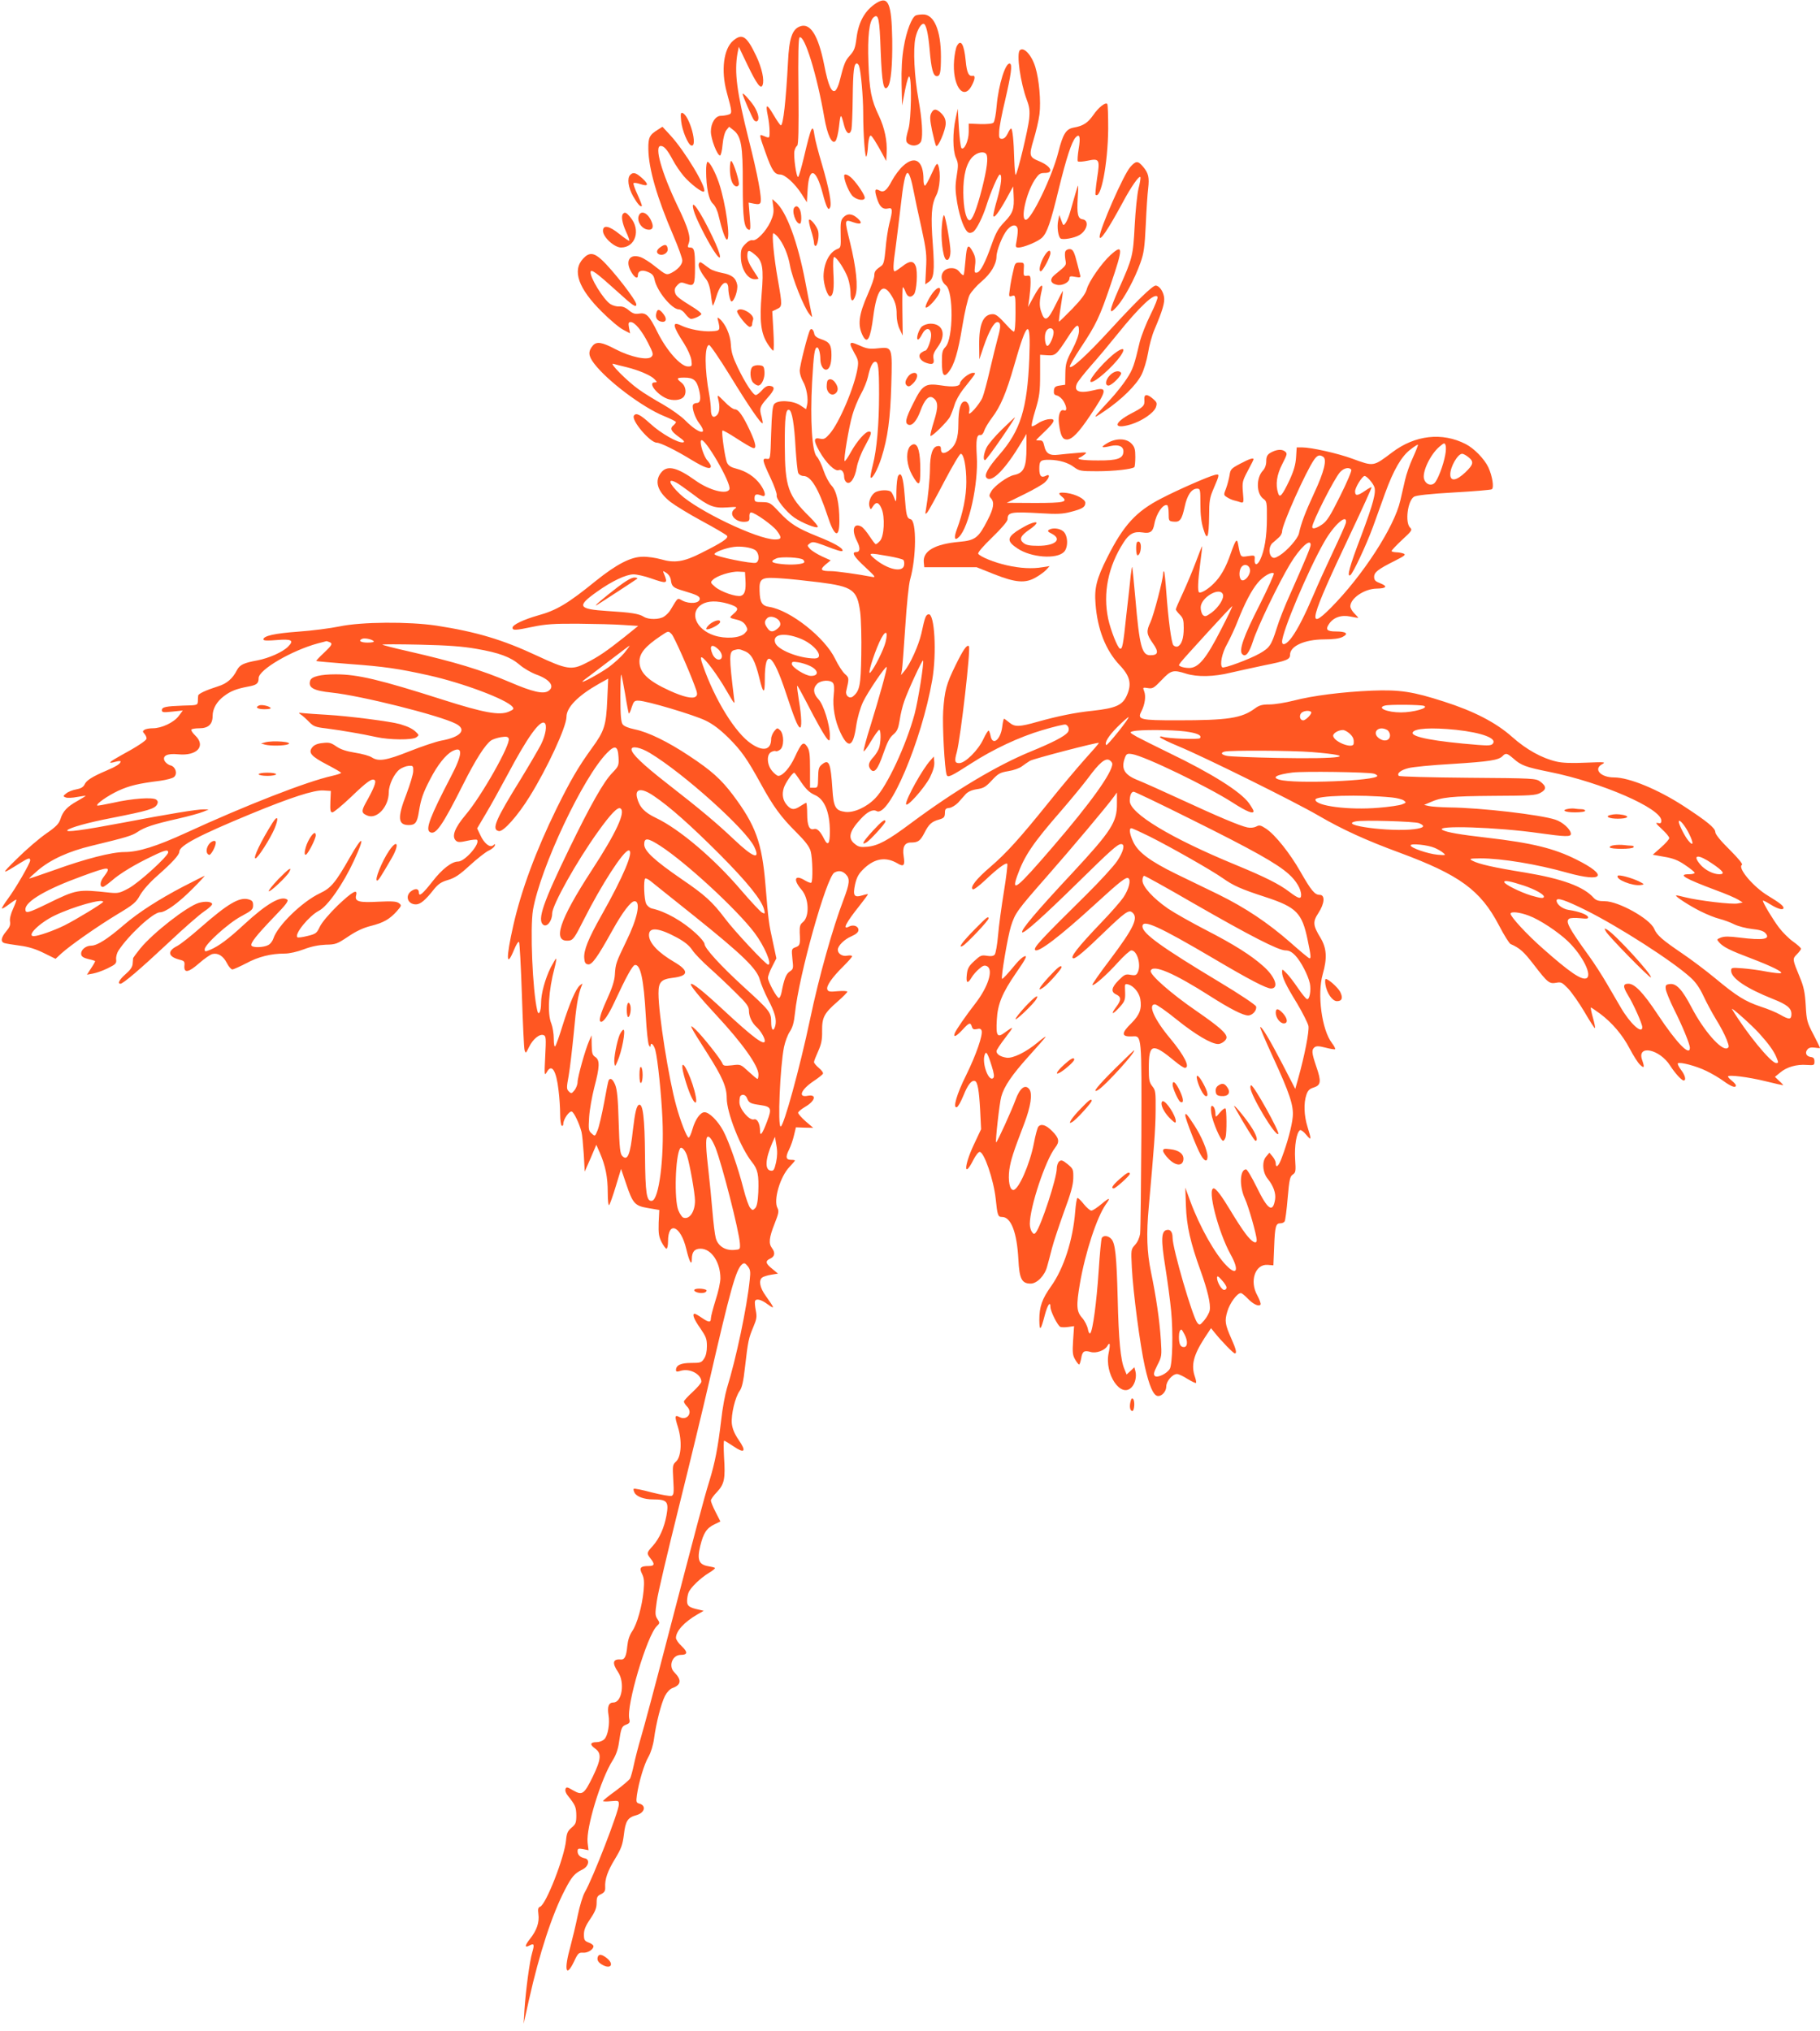 <?xml version="1.0" standalone="no"?>
<!DOCTYPE svg PUBLIC "-//W3C//DTD SVG 20010904//EN"
 "http://www.w3.org/TR/2001/REC-SVG-20010904/DTD/svg10.dtd">
<svg version="1.0" xmlns="http://www.w3.org/2000/svg"
 width="1147pt" height="1280pt" viewBox="0 0 1147 1280"
 preserveAspectRatio="xMidYMid meet">
<g transform="translate(0,1280) scale(0.1,-0.1)"
fill="#ff5722" stroke="none">
<path d="M5525 12782 c-72 -45 -114 -117 -127 -221 -8 -63 -14 -80 -42 -111
-30 -33 -37 -52 -66 -166 -6 -23 -17 -47 -24 -54 -24 -19 -46 28 -72 162 -37
185 -87 265 -151 242 -50 -17 -70 -75 -77 -226 -13 -244 -30 -398 -45 -398 -4
0 -25 30 -46 66 -43 73 -52 71 -36 -6 6 -28 11 -71 11 -97 0 -48 2 -46 -47
-26 -19 8 -16 -5 23 -113 39 -110 56 -134 91 -134 30 0 93 -57 135 -123 l33
-52 5 82 c9 146 53 133 95 -27 9 -36 21 -73 27 -84 9 -16 12 -17 19 -4 12 22
-5 116 -51 273 -23 76 -44 158 -47 182 -11 79 -20 59 -68 -144 -15 -62 -30
-115 -35 -118 -11 -7 -31 135 -23 165 3 14 11 28 17 32 8 5 10 108 8 342 -3
227 0 336 7 340 31 19 110 -237 156 -505 19 -110 48 -171 70 -148 8 8 18 50
23 94 9 83 12 83 32 3 14 -52 36 -63 46 -24 3 13 7 104 8 202 2 169 8 214 26
214 4 0 11 -7 14 -16 11 -29 26 -195 26 -294 0 -144 12 -297 21 -275 4 11 8
38 9 60 1 22 5 49 9 60 7 17 10 15 33 -20 14 -22 36 -60 49 -85 l24 -45 3 52
c4 75 -13 157 -49 233 -48 100 -60 161 -66 335 -6 168 5 263 33 286 30 25 37
-7 44 -209 8 -209 19 -264 46 -228 19 27 29 135 27 296 -4 228 -24 277 -98
232z"/>
<path d="M5772 12703 c-25 -10 -60 -100 -76 -198 -12 -68 -16 -143 -14 -235
l3 -135 19 98 c13 64 23 93 28 83 15 -27 10 -266 -6 -326 -21 -73 -20 -87 5
-100 29 -16 66 -4 75 22 11 37 5 135 -17 258 -27 148 -35 319 -20 390 11 50
34 90 51 90 16 0 30 -60 39 -165 10 -119 22 -165 45 -165 21 0 26 23 26 124 0
165 -44 267 -114 265 -17 0 -37 -3 -44 -6z"/>
<path d="M4621 12544 c-61 -51 -78 -189 -41 -325 35 -127 36 -135 9 -142 -13
-4 -34 -7 -46 -7 -34 0 -63 -45 -63 -99 0 -47 40 -151 58 -151 5 0 13 31 16
70 4 42 14 78 24 90 l17 21 27 -21 c49 -38 60 -99 59 -340 0 -217 8 -278 38
-288 11 -4 12 11 6 83 l-7 88 35 -7 c26 -5 36 -3 40 8 10 25 -19 178 -73 391
-77 306 -93 429 -72 550 l8 40 55 -115 c59 -122 84 -155 95 -126 12 32 -4 106
-40 183 -60 126 -88 145 -145 97z"/>
<path d="M6030 12509 c-6 -11 -14 -51 -17 -88 -13 -154 55 -258 108 -166 23
40 28 71 10 67 -26 -5 -38 19 -45 95 -10 105 -31 140 -56 92z"/>
<path d="M6427 12483 c-22 -22 4 -205 44 -312 17 -45 20 -68 15 -121 -7 -65
-72 -339 -85 -352 -3 -4 -7 39 -9 95 -3 119 -11 197 -20 197 -4 0 -14 -15 -22
-33 -10 -20 -22 -32 -35 -32 -17 0 -20 6 -18 45 0 25 17 113 37 196 38 164 47
227 31 233 -27 11 -72 -131 -84 -267 -4 -51 -13 -98 -20 -105 -7 -7 -39 -10
-84 -9 l-72 3 0 -53 c0 -54 -29 -118 -46 -101 -5 5 -12 63 -16 128 l-7 120
-13 -60 c-20 -90 -19 -202 1 -249 16 -35 16 -48 5 -116 -10 -64 -9 -91 3 -166
17 -99 48 -181 73 -190 8 -4 22 0 31 7 20 17 57 90 79 159 28 89 76 200 86
200 16 0 9 -66 -16 -154 -14 -47 -25 -94 -25 -104 1 -25 33 16 84 108 l41 75
3 -55 c5 -86 -4 -113 -57 -168 -39 -40 -55 -69 -80 -139 -41 -117 -72 -177
-94 -181 -16 -3 -17 2 -12 45 5 36 1 57 -12 82 -31 59 -40 50 -48 -46 -4 -48
-9 -92 -12 -96 -3 -4 -14 4 -25 18 -14 18 -29 25 -53 25 -62 0 -83 -69 -33
-109 48 -40 46 -335 -3 -387 -20 -21 -23 -35 -23 -94 0 -84 12 -103 42 -65 36
45 60 125 87 290 14 87 35 175 45 195 11 21 45 60 76 86 59 50 93 108 94 156
0 40 38 134 67 169 34 40 68 37 67 -6 0 -16 -4 -47 -8 -67 -7 -34 -6 -38 13
-38 33 0 121 37 147 61 33 31 55 95 107 310 48 195 80 293 105 322 26 29 33 4
20 -71 -6 -39 -9 -75 -5 -79 4 -4 31 -2 60 4 76 16 80 10 61 -111 -8 -54 -12
-101 -10 -103 34 -34 78 196 80 414 0 83 -2 154 -6 158 -12 12 -55 -22 -88
-70 -34 -49 -64 -69 -123 -79 -49 -9 -68 -40 -97 -154 -38 -153 -170 -427
-205 -427 -35 0 1 164 54 248 27 41 35 47 66 47 59 0 39 43 -36 74 -63 26 -65
35 -35 136 15 49 32 121 37 160 10 82 -2 218 -26 297 -23 76 -74 131 -98 106z
m-211 -655 c13 -21 4 -92 -26 -212 -35 -137 -64 -210 -82 -204 -21 7 -36 78
-37 174 -1 108 19 186 59 226 29 29 73 37 86 16z"/>
<path d="M4680 12208 c0 -11 61 -152 71 -164 6 -8 15 -11 20 -8 17 10 9 50
-19 95 -27 40 -72 89 -72 77z"/>
<path d="M5868 12085 c-9 -19 -7 -43 6 -108 10 -46 21 -89 25 -96 11 -17 61
99 61 141 0 25 -8 43 -26 62 -33 33 -51 33 -66 1z"/>
<path d="M4293 12035 c6 -58 43 -146 63 -152 45 -14 -10 190 -55 205 -11 4
-13 -6 -8 -53z"/>
<path d="M4145 11982 c-52 -32 -60 -49 -59 -122 2 -125 55 -307 158 -546 31
-72 56 -142 56 -156 0 -25 -27 -56 -67 -77 -32 -16 -35 -15 -102 38 -34 28
-77 55 -96 61 -69 23 -97 -28 -55 -97 20 -34 40 -43 40 -19 0 29 26 38 63 22
27 -11 37 -22 42 -48 15 -73 109 -188 154 -188 11 0 29 -13 41 -30 12 -16 28
-30 35 -30 20 0 65 22 65 31 0 5 -19 21 -42 36 -102 63 -119 77 -124 100 -5
18 0 31 15 46 19 19 24 20 57 8 49 -18 54 -8 54 106 0 104 -5 123 -31 123 -16
0 -17 4 -9 25 15 39 -2 96 -69 235 -102 213 -149 380 -107 380 21 0 41 -23 76
-88 16 -31 48 -77 69 -102 43 -50 118 -107 128 -97 20 21 -122 257 -214 356
l-48 52 -30 -19z"/>
<path d="M4600 11736 c0 -59 14 -102 37 -110 7 -3 16 1 19 9 7 16 -33 142 -47
150 -5 4 -9 -18 -9 -49z"/>
<path d="M5692 11755 c-22 -19 -53 -61 -71 -94 -33 -63 -52 -77 -80 -61 -27
14 -31 3 -15 -48 16 -54 37 -74 71 -66 29 8 30 -11 7 -98 -8 -33 -19 -103 -23
-156 -7 -76 -12 -98 -27 -108 -37 -26 -44 -35 -44 -61 0 -14 -18 -65 -40 -115
-59 -133 -67 -199 -31 -267 28 -51 47 -15 65 128 22 163 57 210 105 142 31
-44 43 -81 42 -136 0 -30 7 -66 19 -90 l19 -40 -2 153 c-1 83 0 152 3 152 3 0
11 -13 17 -30 12 -33 33 -39 53 -15 17 20 25 143 11 178 -14 35 -39 35 -86 -3
-21 -16 -42 -30 -46 -30 -12 0 -11 39 6 155 7 55 21 165 30 245 17 154 30 220
45 220 10 0 25 -44 40 -125 6 -33 27 -132 47 -220 31 -143 34 -170 29 -258
l-5 -99 22 15 c33 22 38 68 26 234 -14 182 -9 253 21 311 24 45 30 143 13 190
-7 18 -13 11 -42 -53 -18 -41 -37 -75 -42 -75 -5 0 -9 17 -9 38 0 119 -53 155
-128 87z"/>
<path d="M4450 11723 c1 -106 16 -182 43 -207 15 -14 29 -44 36 -77 20 -85 42
-149 52 -149 25 0 -7 229 -50 357 -23 68 -58 133 -72 133 -5 0 -9 -26 -9 -57z"/>
<path d="M7123 11747 c-42 -47 -193 -392 -193 -439 0 -34 53 45 144 213 54
102 108 178 113 162 2 -6 -3 -38 -12 -72 -8 -33 -19 -138 -24 -233 -10 -191
-13 -204 -100 -399 -63 -143 -66 -172 -10 -109 46 53 110 172 146 273 22 61
27 98 34 242 4 94 11 196 15 227 8 70 2 97 -32 137 -33 39 -45 39 -81 -2z"/>
<path d="M3972 11698 c-21 -21 -13 -80 18 -135 28 -49 47 -70 55 -61 2 2 -10
34 -27 71 -17 37 -29 70 -25 73 3 3 22 1 42 -6 51 -17 56 -4 13 36 -40 36 -57
41 -76 22z"/>
<path d="M5320 11692 c0 -34 35 -114 57 -131 29 -24 73 -28 73 -7 0 16 -42 81
-78 119 -25 26 -52 36 -52 19z"/>
<path d="M6777 11578 c-8 -29 -22 -78 -31 -108 -8 -30 -22 -64 -30 -75 -14
-19 -15 -19 -27 15 l-13 35 -7 -34 c-9 -41 0 -103 15 -114 15 -10 85 2 118 21
51 30 64 94 20 100 -29 4 -36 34 -30 133 3 43 4 79 2 79 -1 0 -9 -24 -17 -52z"/>
<path d="M4873 11499 c5 -35 1 -56 -17 -96 -29 -62 -88 -123 -113 -117 -11 3
-29 -6 -47 -25 -24 -25 -28 -37 -27 -81 1 -75 42 -140 88 -140 13 0 23 2 23 4
0 2 -16 27 -35 56 -23 34 -35 64 -35 86 0 41 9 42 49 8 47 -39 55 -83 41 -248
-14 -168 -5 -246 37 -312 15 -24 32 -44 36 -44 5 0 5 56 1 124 l-7 124 29 14
c35 16 35 20 6 187 -25 139 -39 291 -28 291 4 0 16 -10 27 -22 36 -42 66 -113
78 -183 13 -75 88 -264 122 -305 17 -21 19 -22 15 -5 -3 11 -21 106 -41 210
-48 251 -118 440 -185 500 l-23 20 6 -46z"/>
<path d="M4372 11473 c13 -48 80 -181 126 -253 56 -86 52 -37 -8 88 -80 168
-143 256 -118 165z"/>
<path d="M5007 11493 c-20 -20 7 -103 34 -103 12 0 12 66 -1 91 -11 20 -22 24
-33 12z"/>
<path d="M3927 11453 c-14 -13 -6 -59 18 -112 14 -30 23 -56 21 -58 -2 -3 -30
16 -61 41 -65 53 -105 61 -105 21 0 -39 71 -105 114 -105 91 0 126 111 59 190
-25 31 -35 35 -46 23z"/>
<path d="M4024 11435 c-8 -32 18 -73 52 -81 33 -8 46 10 32 45 -23 61 -72 82
-84 36z"/>
<path d="M5314 11429 c-15 -17 -18 -34 -16 -105 2 -80 1 -85 -20 -93 -51 -19
-87 -90 -88 -173 0 -53 27 -131 43 -125 19 6 25 48 19 150 -3 60 -1 97 5 97
16 0 69 -82 87 -133 9 -26 16 -68 16 -92 0 -56 15 -65 31 -18 18 54 5 176 -34
336 -36 146 -36 146 21 126 49 -17 61 -6 28 24 -35 32 -66 34 -92 6z"/>
<path d="M5936 11378 c-8 -77 6 -194 24 -212 15 -15 30 10 30 50 0 43 -30 217
-40 227 -4 5 -11 -24 -14 -65z"/>
<path d="M5099 11415 c-4 -3 2 -33 12 -66 11 -34 19 -69 19 -80 0 -10 4 -19
10 -19 12 0 24 64 16 94 -7 29 -48 80 -57 71z"/>
<path d="M4163 11243 c-27 -18 -30 -38 -7 -47 24 -9 56 12 52 36 -4 28 -17 31
-45 11z"/>
<path d="M6714 11215 c-4 -8 -3 -31 0 -50 7 -38 10 -34 -67 -97 -34 -28 -28
-54 14 -63 34 -8 79 16 79 41 0 13 7 15 36 9 32 -6 36 -4 31 12 -2 10 -10 41
-17 68 -20 80 -28 95 -50 95 -11 0 -23 -7 -26 -15z"/>
<path d="M6999 11193 c-56 -51 -137 -167 -150 -216 -7 -27 -34 -64 -91 -123
-45 -46 -83 -83 -84 -81 -2 2 3 44 11 93 8 49 14 94 14 99 0 6 -20 -32 -45
-83 -51 -105 -70 -114 -92 -47 -13 37 -12 70 4 138 11 48 -12 29 -50 -40 l-37
-68 8 55 c4 30 8 75 8 100 0 41 -2 45 -23 42 -21 -3 -22 0 -20 40 3 41 2 43
-26 43 -28 0 -30 -3 -42 -60 -8 -33 -17 -82 -20 -109 -7 -46 -6 -48 14 -41 22
6 22 5 22 -109 0 -69 -4 -116 -10 -116 -5 0 -24 16 -42 37 -54 59 -71 73 -91
73 -60 0 -87 -62 -86 -193 l1 -92 28 83 c32 93 65 152 85 152 23 0 24 -27 4
-97 -10 -37 -33 -129 -50 -203 -17 -74 -38 -153 -47 -175 -17 -42 -93 -128
-85 -94 9 32 -6 69 -26 69 -27 0 -41 -48 -41 -142 0 -91 -17 -137 -61 -169
-32 -22 -49 -18 -49 12 0 15 -6 20 -22 17 -31 -4 -47 -54 -47 -145 -1 -64 -12
-176 -26 -258 -5 -26 -4 -28 9 -15 7 8 55 95 106 193 51 97 98 177 105 177 19
0 35 -80 35 -178 0 -90 -21 -195 -60 -299 -20 -54 -14 -75 14 -47 63 62 123
338 112 509 -6 101 -1 137 22 133 9 -2 19 9 25 27 5 17 27 53 48 81 54 71 90
155 140 329 84 294 106 304 96 46 -13 -316 -55 -454 -188 -606 -74 -85 -98
-130 -81 -147 33 -33 119 56 219 223 l32 54 0 -85 c0 -126 -16 -161 -79 -174
-39 -8 -120 -66 -141 -100 -16 -27 -17 -32 -4 -46 23 -26 18 -62 -20 -136 -58
-114 -78 -130 -180 -139 -154 -14 -230 -58 -223 -129 l3 -31 165 0 165 0 110
-44 c137 -54 198 -59 265 -19 25 14 54 36 65 48 l20 22 -45 -7 c-63 -11 -141
-7 -224 12 -78 17 -169 54 -181 73 -4 7 30 47 89 104 59 57 96 101 96 113 0
45 20 49 210 38 101 -6 137 -5 189 9 73 19 91 30 91 57 0 23 -59 54 -117 62
-51 6 -59 0 -31 -23 42 -34 15 -40 -170 -40 l-177 1 108 53 c59 29 119 63 132
76 30 28 34 56 8 42 -30 -16 -43 -3 -43 43 0 51 7 58 66 57 62 -2 114 -17 154
-47 31 -23 42 -25 144 -25 107 0 222 13 235 26 3 3 6 32 6 64 0 48 -4 63 -24
84 -33 35 -100 36 -156 1 -42 -25 -34 -30 25 -16 49 11 80 -2 80 -33 0 -46
-37 -59 -161 -58 -99 0 -144 8 -113 19 6 2 20 11 30 19 17 14 13 15 -51 9 -38
-3 -90 -8 -115 -11 -55 -7 -79 8 -89 56 -6 28 -12 35 -29 34 -12 0 -22 1 -22
2 0 2 25 26 55 55 66 63 72 84 18 76 -21 -4 -50 -16 -66 -28 -16 -11 -31 -18
-35 -15 -3 4 7 50 24 104 25 84 29 113 29 222 l0 124 46 -3 c52 -3 56 1 132
118 50 78 67 87 67 36 0 -23 -15 -66 -42 -118 -38 -72 -43 -90 -44 -152 l-1
-70 -34 -5 c-28 -4 -35 -10 -37 -31 -2 -21 2 -28 20 -32 13 -4 31 -19 41 -36
21 -36 23 -65 2 -57 -24 9 -38 -31 -31 -86 10 -75 22 -98 50 -98 32 0 74 43
145 149 108 160 112 184 27 162 -94 -23 -132 -9 -108 43 6 13 46 64 89 113 44
49 117 137 163 194 142 177 238 267 255 238 4 -5 -16 -56 -44 -112 -28 -56
-58 -133 -68 -172 -34 -145 -43 -173 -82 -232 -21 -33 -67 -91 -102 -129 -120
-130 -121 -131 -35 -73 106 72 197 162 230 227 15 30 33 90 41 136 7 46 25
112 40 147 52 123 67 173 61 208 -6 37 -31 71 -53 71 -20 0 -120 -97 -287
-279 -143 -156 -247 -252 -254 -232 -2 5 29 59 68 118 98 147 121 196 190 400
79 232 79 258 -1 186z m-359 -488 c0 -29 -26 -85 -39 -85 -14 0 -21 58 -11 85
13 35 50 34 50 0z"/>
<path d="M6581 11186 c-25 -41 -38 -96 -22 -96 12 0 61 91 61 115 0 25 -17 17
-39 -19z"/>
<path d="M3676 11171 c-72 -75 -31 -190 118 -337 51 -51 112 -102 135 -113
l42 -22 -7 36 c-5 29 -3 35 11 35 26 0 70 -54 110 -133 32 -63 34 -72 20 -86
-24 -24 -132 -1 -226 48 -85 45 -118 50 -142 24 -32 -37 -30 -66 8 -115 82
-108 304 -275 439 -330 42 -17 76 -34 76 -38 0 -4 -7 -13 -15 -20 -25 -20 -17
-37 31 -72 34 -24 42 -34 29 -36 -30 -6 -140 56 -207 118 -64 58 -90 71 -103
50 -18 -29 102 -170 144 -170 23 0 121 -48 220 -109 83 -50 121 -63 121 -39 0
6 -10 22 -21 35 -23 23 -51 111 -41 127 18 30 193 -271 179 -307 -14 -37 -127
-8 -216 56 -110 79 -171 95 -209 55 -51 -56 -32 -124 54 -192 29 -22 118 -77
198 -120 80 -43 151 -85 157 -92 13 -15 -27 -42 -163 -110 -108 -55 -167 -64
-252 -39 -32 9 -84 17 -115 16 -75 0 -165 -47 -296 -152 -177 -144 -248 -186
-365 -218 -91 -26 -160 -59 -160 -77 0 -18 16 -18 130 6 77 16 132 20 285 19
105 -1 232 -4 284 -8 l93 -6 -88 -71 c-111 -88 -163 -124 -243 -164 -88 -45
-120 -40 -306 47 -218 102 -383 151 -635 190 -175 26 -472 24 -610 -5 -58 -12
-175 -27 -260 -33 -151 -11 -220 -27 -220 -49 0 -8 25 -9 84 -4 95 8 111 -2
71 -42 -34 -34 -120 -72 -192 -86 -88 -16 -112 -28 -130 -62 -26 -52 -64 -85
-117 -101 -78 -25 -126 -47 -127 -59 -1 -6 -2 -22 -2 -36 -2 -25 -4 -25 -92
-27 -110 -4 -135 -9 -135 -29 0 -14 9 -15 66 -9 l66 7 -26 -35 c-31 -41 -108
-77 -163 -77 -21 0 -45 -4 -53 -10 -12 -8 -12 -11 2 -27 8 -10 13 -23 11 -30
-5 -13 -64 -52 -166 -107 -72 -40 -82 -52 -29 -37 18 5 32 6 32 2 0 -14 -26
-31 -92 -59 -87 -37 -125 -61 -136 -88 -8 -15 -23 -24 -51 -29 -23 -4 -51 -15
-63 -25 -22 -17 -22 -19 -4 -26 10 -4 42 -3 72 3 30 5 54 9 54 7 0 -1 -24 -16
-52 -32 -65 -36 -92 -65 -107 -114 -10 -30 -28 -49 -92 -93 -44 -31 -126 -101
-182 -157 -104 -102 -102 -104 22 -26 50 31 61 34 61 15 0 -18 -93 -179 -142
-244 -22 -30 -38 -56 -36 -59 3 -2 22 9 44 26 21 16 42 30 46 30 4 0 -5 -25
-19 -56 -16 -35 -23 -65 -20 -82 4 -20 -2 -36 -24 -62 -33 -39 -37 -66 -11
-74 9 -3 53 -10 97 -16 55 -7 102 -22 152 -47 l73 -36 38 35 c58 52 225 169
352 246 102 61 118 75 143 121 18 31 59 78 109 122 94 83 138 131 138 151 0
38 121 102 450 238 252 104 400 152 458 148 l47 -3 -3 -67 c-2 -56 0 -68 13
-68 8 0 59 42 113 93 106 102 138 125 154 109 10 -10 -6 -52 -58 -144 -28 -51
-26 -64 13 -79 60 -23 133 58 133 147 0 48 35 121 70 146 14 10 39 20 55 21
28 2 30 0 29 -33 0 -20 -20 -84 -42 -143 -59 -151 -55 -197 14 -197 41 0 53
15 64 85 13 80 26 118 72 206 45 87 97 153 139 175 69 35 65 -20 -12 -166
-128 -246 -159 -327 -130 -344 36 -22 78 38 210 301 79 157 139 251 177 277
11 7 38 16 62 20 33 5 44 3 48 -9 14 -35 -171 -362 -271 -480 -71 -84 -91
-139 -60 -165 11 -9 26 -9 70 1 30 7 58 9 61 6 23 -23 -76 -137 -119 -137 -40
0 -101 -47 -162 -126 -61 -78 -85 -98 -85 -70 0 24 -19 29 -45 12 -45 -29 -27
-86 26 -86 28 0 60 26 116 98 26 31 45 44 87 56 43 13 72 32 137 92 45 41 98
83 117 92 20 9 38 24 40 32 4 12 3 13 -10 2 -21 -17 -58 13 -82 67 l-19 40 55
93 c31 51 92 163 138 248 123 232 202 342 231 324 19 -11 8 -77 -22 -137 -18
-34 -75 -132 -127 -217 -161 -260 -186 -319 -138 -328 28 -6 120 98 194 218
112 180 232 440 232 502 0 60 73 134 204 208 l59 33 -6 -134 c-7 -161 -18
-196 -96 -303 -87 -120 -135 -203 -223 -381 -130 -265 -223 -516 -273 -737
-47 -208 -45 -275 5 -153 13 31 26 53 31 48 4 -4 12 -154 18 -333 6 -179 13
-336 17 -349 7 -22 8 -21 28 20 24 50 67 85 92 75 15 -6 16 -19 10 -134 -6
-119 -5 -125 10 -99 31 56 60 10 74 -115 6 -46 10 -113 10 -150 0 -37 5 -70
10 -73 6 -3 10 2 10 12 0 29 38 83 54 77 14 -6 47 -75 61 -129 4 -16 10 -79
14 -140 l6 -109 37 84 36 85 22 -50 c36 -83 50 -154 50 -249 0 -53 4 -86 9
-81 5 6 24 59 42 119 l33 109 31 -91 c43 -128 55 -142 140 -156 l70 -12 -4
-80 c-2 -67 1 -88 18 -122 12 -23 26 -42 31 -42 6 0 10 21 10 46 0 132 80 99
115 -48 19 -80 35 -109 35 -64 0 46 17 66 55 66 68 0 125 -85 125 -187 0 -23
-13 -85 -30 -136 -16 -52 -30 -104 -30 -116 0 -27 -13 -27 -58 4 -20 14 -40
25 -44 25 -18 0 -5 -35 35 -91 36 -53 42 -67 42 -113 0 -33 -6 -62 -18 -79
-16 -25 -23 -27 -82 -27 -64 0 -95 -14 -95 -45 0 -11 7 -12 32 -4 57 16 128
-23 128 -69 0 -8 -25 -37 -55 -65 -30 -27 -55 -55 -55 -60 0 -6 9 -21 21 -33
37 -39 -2 -90 -49 -65 -30 16 -31 5 -10 -62 27 -86 22 -187 -11 -218 -23 -21
-23 -27 -18 -116 5 -81 3 -95 -11 -101 -9 -3 -65 7 -125 22 -59 16 -110 26
-113 23 -3 -3 -1 -14 5 -25 13 -25 61 -42 115 -42 91 0 102 -13 86 -102 -15
-79 -44 -143 -85 -190 -41 -45 -41 -47 -15 -81 28 -35 25 -47 -12 -47 -52 0
-61 -11 -42 -49 13 -26 15 -49 10 -106 -9 -96 -41 -211 -72 -256 -17 -25 -27
-56 -31 -95 -6 -64 -17 -86 -42 -83 -49 4 -55 -22 -16 -79 44 -65 25 -192 -29
-192 -30 0 -40 -26 -31 -80 9 -53 -4 -129 -26 -151 -11 -11 -32 -19 -48 -19
-42 0 -46 -15 -11 -40 42 -30 39 -67 -14 -177 -55 -112 -66 -120 -124 -87 -37
22 -43 23 -48 9 -4 -10 2 -28 15 -43 47 -59 52 -71 53 -123 0 -47 -4 -56 -30
-78 -25 -21 -31 -36 -35 -81 -10 -106 -126 -403 -163 -417 -13 -5 -15 -15 -11
-47 7 -51 -10 -102 -53 -156 -34 -43 -35 -59 -2 -41 28 15 31 6 16 -45 -16
-52 -41 -239 -49 -364 l-5 -85 34 153 c65 290 146 538 226 691 44 85 61 104
112 129 39 20 47 64 13 70 -29 6 -45 22 -45 44 0 18 5 19 35 14 l34 -7 -6 49
c-10 91 83 399 158 517 21 33 34 70 40 114 13 91 17 101 46 112 21 8 24 14 19
35 -21 82 112 528 174 586 19 18 19 20 3 44 -15 23 -15 35 -4 111 6 47 68 309
136 582 68 273 156 636 195 806 133 578 168 705 207 737 13 10 19 8 35 -12 16
-20 19 -33 13 -85 -18 -178 -87 -502 -144 -685 -11 -36 -28 -126 -36 -200 -21
-177 -39 -268 -75 -386 -34 -109 -82 -292 -269 -1009 -71 -275 -144 -546 -161
-603 -17 -57 -37 -135 -45 -173 -8 -39 -19 -78 -24 -88 -5 -9 -46 -44 -90 -77
-45 -32 -81 -62 -81 -65 0 -3 23 -4 50 -1 48 4 50 4 50 -21 0 -43 -164 -466
-214 -552 -13 -22 -33 -88 -45 -147 -12 -59 -33 -146 -46 -195 -42 -149 -29
-203 23 -95 24 52 30 57 57 55 29 -2 65 20 65 41 0 7 -13 17 -30 23 -26 10
-30 16 -30 51 0 29 10 54 40 98 31 46 40 69 40 101 0 36 4 44 28 55 21 11 27
20 26 43 -3 51 15 103 63 181 38 63 47 87 55 152 10 86 24 107 79 122 53 15
64 61 17 73 -18 5 -20 11 -14 54 12 82 46 196 73 241 15 27 29 71 35 115 13
97 45 222 69 269 12 23 31 43 47 49 56 20 59 52 11 100 -38 38 -12 109 41 109
44 0 46 17 6 55 -20 18 -36 42 -36 52 0 43 52 100 135 148 l40 23 -30 7 c-61
13 -75 23 -75 54 0 16 4 40 9 53 12 32 76 93 129 125 24 14 40 28 38 31 -3 3
-23 8 -43 11 -59 10 -71 41 -50 127 20 82 40 113 90 137 l37 18 -30 59 c-17
33 -30 65 -30 73 0 7 17 32 39 54 46 50 53 82 44 220 -3 57 -3 103 1 103 3 0
30 -16 58 -35 71 -49 84 -33 33 40 -27 40 -39 70 -43 103 -5 58 21 166 49 205
15 21 24 59 34 150 19 165 23 183 52 252 22 52 24 66 16 106 -5 25 -7 51 -5
58 6 19 38 12 81 -20 46 -33 44 -27 -14 55 -36 50 -45 95 -22 114 7 6 33 14
57 18 l43 7 -36 30 c-43 34 -46 50 -12 65 28 13 32 37 10 66 -22 29 -18 66 16
152 26 66 29 80 19 100 -27 49 16 198 76 260 19 20 34 38 34 40 0 2 -11 4 -24
4 -33 0 -37 18 -13 65 11 22 25 63 31 90 l12 50 54 -2 55 -1 -48 41 c-26 23
-47 47 -47 54 0 6 20 23 44 37 64 37 75 81 17 70 -64 -13 -44 38 36 92 29 19
55 40 59 46 4 6 -7 22 -25 37 -17 14 -31 31 -31 37 0 7 12 37 26 68 20 45 26
72 25 128 -1 87 13 112 99 187 33 29 60 56 60 61 0 4 -27 6 -60 3 -50 -5 -61
-3 -66 11 -8 21 29 75 101 146 30 30 55 58 55 63 0 5 -13 7 -30 4 -30 -7 -60
12 -60 37 0 25 41 66 86 85 31 14 44 26 44 40 0 24 -32 36 -60 21 -43 -23 -20
23 67 132 29 37 53 69 53 72 0 2 -16 -1 -35 -7 -53 -16 -61 -2 -46 70 11 46
22 66 55 98 69 66 139 77 213 33 39 -23 47 -13 38 46 -9 57 6 86 45 86 46 0
59 10 85 59 28 56 46 73 94 86 30 9 35 15 36 40 0 25 4 31 28 33 15 2 39 17
55 33 15 17 37 41 48 54 14 15 38 26 70 31 42 6 56 14 94 55 41 44 52 50 105
59 33 5 71 19 85 30 14 11 37 26 51 35 25 14 429 119 434 113 2 -2 -38 -48
-88 -103 -49 -55 -152 -177 -227 -271 -187 -232 -267 -320 -369 -408 -89 -76
-130 -129 -110 -141 5 -4 40 22 77 57 77 73 130 113 140 104 3 -4 -6 -82 -21
-174 -15 -92 -32 -216 -37 -276 -5 -60 -15 -115 -21 -122 -8 -10 -23 -12 -49
-8 -35 6 -42 2 -80 -33 -35 -32 -43 -47 -47 -86 -6 -54 5 -60 30 -18 9 16 31
41 48 55 24 21 34 24 50 16 40 -22 7 -128 -71 -230 -66 -85 -125 -171 -133
-192 -11 -30 10 -20 49 22 42 46 50 48 59 19 5 -16 12 -19 31 -15 17 5 26 2
30 -9 10 -26 -35 -155 -97 -281 -60 -120 -86 -211 -59 -202 8 2 26 35 42 74
27 67 51 98 72 91 17 -6 26 -57 33 -183 l6 -121 -47 -100 c-62 -133 -63 -215
-1 -92 14 27 31 49 39 49 28 0 88 -175 101 -295 11 -106 14 -115 40 -115 57 0
94 -98 103 -268 6 -121 21 -152 77 -152 40 0 89 50 104 107 6 21 20 73 31 117
11 43 46 146 76 230 42 113 57 166 58 210 1 56 -1 60 -36 89 -31 25 -40 28
-53 17 -8 -7 -15 -27 -15 -44 0 -62 -99 -363 -132 -404 -10 -12 -14 -11 -25 4
-7 10 -13 32 -13 50 0 106 99 403 160 481 29 37 25 60 -19 104 -39 40 -71 49
-88 27 -5 -7 -18 -53 -27 -102 -25 -132 -97 -296 -130 -296 -23 0 -34 59 -25
128 9 61 25 111 93 288 42 110 54 190 33 219 -26 34 -60 8 -87 -67 -24 -66
-116 -268 -122 -268 -7 0 21 250 32 288 18 65 66 136 174 256 58 64 106 119
106 122 0 3 -22 -12 -49 -35 -74 -62 -159 -104 -199 -97 -38 6 -62 22 -62 41
0 7 25 45 56 85 56 73 56 76 -4 32 -47 -35 -56 -21 -50 80 5 99 34 169 120
294 65 93 77 119 49 104 -10 -5 -31 -24 -46 -42 -59 -71 -86 -100 -90 -97 -8
9 36 267 56 331 27 84 36 97 230 318 152 173 374 437 416 495 l22 30 0 -70 c1
-117 -36 -173 -280 -436 -228 -244 -328 -363 -317 -375 10 -10 132 99 343 306
218 214 258 250 281 250 26 0 14 -47 -25 -106 -22 -33 -110 -129 -196 -214
-292 -288 -334 -334 -321 -348 19 -18 159 89 371 283 165 151 201 179 216 170
18 -12 3 -70 -32 -122 -18 -26 -80 -97 -139 -158 -149 -156 -203 -225 -174
-225 16 0 79 54 189 161 135 130 159 147 181 128 40 -33 10 -97 -141 -298 -64
-84 -114 -156 -111 -159 9 -8 91 64 162 143 37 41 75 75 84 75 37 0 64 -95 39
-141 -8 -16 -17 -18 -45 -13 -30 6 -38 2 -74 -34 -46 -46 -51 -74 -15 -90 32
-15 32 -36 -1 -79 -37 -49 -24 -51 20 -3 37 41 39 48 36 113 -2 36 0 38 22 32
33 -10 66 -50 74 -90 11 -62 -3 -101 -56 -154 -66 -64 -64 -87 7 -83 59 4 58
10 56 -628 -2 -316 -5 -594 -8 -617 -4 -24 -16 -52 -32 -69 -25 -28 -26 -29
-20 -144 8 -157 52 -489 82 -623 27 -120 53 -180 79 -185 26 -5 56 27 56 60 0
33 39 78 68 78 10 0 40 -14 66 -31 27 -16 51 -28 53 -25 3 3 0 19 -6 37 -26
74 -10 137 60 246 l41 62 26 -32 c40 -50 115 -127 124 -127 14 0 8 26 -21 91
-41 92 -44 114 -26 174 15 51 61 115 85 115 6 0 25 -15 43 -34 34 -36 71 -53
81 -38 3 6 -6 31 -20 57 -51 90 -14 199 65 193 l36 -3 5 120 c5 127 10 145 40
145 10 0 22 5 26 12 4 6 13 72 19 147 10 117 15 137 32 148 19 13 20 21 15 98
-5 84 9 168 31 182 5 3 23 -9 38 -28 34 -41 35 -34 9 49 -22 71 -25 149 -7
202 9 27 20 38 47 46 45 15 48 38 15 133 -29 86 -30 104 -11 120 11 9 27 9 70
-2 30 -8 57 -12 60 -10 3 3 -6 21 -20 39 -64 83 -94 308 -58 434 29 101 25
164 -14 229 -48 79 -50 101 -13 157 39 60 43 114 8 114 -31 0 -53 26 -121 145
-67 118 -160 234 -217 272 -35 23 -43 24 -63 13 -15 -7 -36 -9 -55 -5 -48 10
-191 71 -416 175 -110 51 -231 105 -270 121 -90 35 -112 73 -85 145 9 23 14
26 45 21 80 -13 477 -205 634 -306 87 -56 131 -74 131 -53 0 5 -13 27 -29 50
-53 73 -236 188 -506 318 -82 40 -172 85 -200 100 -47 27 -48 29 -25 35 38 11
245 10 329 -1 75 -10 106 -24 94 -42 -6 -11 -209 -3 -239 9 -8 3 -14 1 -14 -3
0 -5 53 -31 118 -58 166 -69 733 -350 882 -437 149 -87 303 -157 510 -233 378
-140 510 -236 626 -457 32 -62 66 -116 74 -119 59 -26 83 -48 147 -131 87
-113 97 -121 141 -113 30 6 37 2 75 -37 23 -25 69 -90 102 -146 33 -57 63
-103 66 -103 4 0 -2 29 -12 65 -10 36 -16 65 -13 65 3 0 29 -18 58 -39 76 -57
141 -133 187 -221 22 -42 51 -88 64 -100 27 -26 31 -19 14 29 -35 99 110 70
177 -36 30 -47 72 -93 85 -93 17 0 9 34 -17 67 -14 19 -23 37 -20 41 12 11
118 -17 180 -48 34 -16 83 -45 110 -65 47 -34 76 -44 76 -26 0 5 -11 18 -25
29 -14 11 -25 23 -25 27 0 13 129 -3 238 -30 57 -14 106 -25 109 -25 3 0 -7
12 -23 26 l-28 27 33 27 c41 35 104 53 167 48 47 -3 49 -2 49 22 0 19 -6 26
-23 28 -29 4 -39 27 -21 48 9 11 23 14 46 11 18 -3 33 -4 33 -1 0 2 -19 40
-42 85 -39 74 -43 87 -48 182 -5 82 -12 117 -37 177 -47 114 -48 116 -19 145
14 14 26 30 26 35 0 6 -22 26 -49 45 -27 19 -67 59 -89 88 -38 50 -102 156
-102 170 0 4 21 -7 47 -23 46 -29 83 -39 83 -22 0 13 -28 34 -97 76 -91 54
-195 176 -165 195 7 4 -20 38 -78 96 -58 57 -90 97 -90 111 0 25 -53 68 -200
164 -162 105 -343 180 -438 180 -85 0 -133 53 -74 84 24 13 15 14 -104 9 -88
-4 -148 -2 -185 7 -91 21 -189 75 -279 155 -102 91 -242 163 -430 223 -195 63
-278 76 -455 69 -184 -8 -370 -31 -493 -63 -51 -13 -119 -24 -151 -24 -46 0
-65 -5 -92 -25 -84 -62 -169 -75 -490 -75 -234 0 -253 4 -226 56 22 43 30 95
18 126 -10 26 -9 26 23 21 30 -5 38 0 87 51 59 62 72 66 154 40 70 -22 175
-20 280 6 50 11 142 32 205 45 150 30 170 38 170 68 0 55 91 96 213 97 61 0
98 5 119 16 39 20 22 34 -44 34 -55 0 -66 12 -43 46 27 42 77 60 135 48 28 -6
50 -9 50 -8 0 2 -11 14 -25 28 -14 14 -25 34 -25 44 0 51 89 111 165 112 62 1
73 14 25 33 -32 12 -40 20 -40 41 0 29 24 48 130 101 63 32 72 39 55 46 -11 4
-32 8 -47 8 -16 1 -28 4 -28 8 0 5 30 36 66 70 62 57 66 63 50 78 -32 33 -15
168 25 194 15 9 96 18 251 27 125 7 233 16 239 20 16 9 4 83 -21 138 -25 53
-90 120 -143 147 -148 76 -319 57 -463 -52 -121 -91 -115 -90 -252 -40 -89 33
-258 71 -315 71 l-35 0 -4 -62 c-3 -46 -14 -85 -42 -146 -46 -96 -61 -113 -71
-81 -18 55 -9 116 26 184 33 65 33 67 15 81 -21 15 -57 10 -93 -12 -17 -11
-23 -24 -23 -51 0 -23 -8 -45 -21 -59 -44 -47 -42 -147 4 -179 20 -14 22 -23
21 -123 0 -112 -15 -203 -42 -259 -18 -39 -38 -38 -35 1 2 26 1 27 -42 21 -47
-8 -47 -8 -61 68 -8 48 -15 41 -48 -52 -31 -90 -64 -147 -108 -190 -37 -37
-82 -63 -92 -54 -9 10 -7 68 8 183 8 58 13 106 12 107 -1 2 -19 -43 -40 -100
-21 -56 -58 -144 -82 -196 -24 -51 -44 -97 -44 -102 0 -4 11 -19 25 -33 21
-21 25 -34 25 -85 0 -65 -14 -106 -39 -116 -8 -3 -20 1 -27 9 -12 18 -31 158
-44 335 -5 68 -11 126 -14 129 -3 3 -6 -3 -6 -14 0 -36 -60 -264 -80 -306 -27
-57 -25 -75 15 -132 39 -55 35 -76 -16 -76 -53 0 -68 57 -94 360 -9 102 -18
190 -19 195 -2 6 -6 -17 -10 -50 -3 -33 -15 -143 -27 -245 -21 -201 -26 -223
-41 -218 -15 5 -58 114 -74 187 -34 163 -1 330 97 482 35 55 66 71 119 63 49
-8 66 4 75 54 12 65 54 126 80 118 6 -1 10 -25 10 -52 0 -47 1 -49 31 -52 40
-4 52 12 70 94 15 72 43 114 78 114 20 0 21 -5 21 -97 0 -68 6 -117 19 -158
24 -79 34 -56 36 85 0 89 4 114 26 165 42 98 42 99 8 91 -42 -11 -224 -90
-334 -147 -160 -82 -240 -169 -343 -375 -66 -131 -81 -191 -73 -289 12 -162
64 -293 151 -386 67 -70 79 -120 46 -193 -27 -61 -70 -80 -216 -96 -109 -11
-220 -34 -345 -69 -116 -33 -144 -34 -178 -6 -17 14 -32 25 -35 25 -2 0 -8
-24 -11 -52 -11 -81 -60 -120 -73 -58 -3 17 -9 32 -12 35 -4 2 -19 -22 -34
-54 -32 -69 -114 -151 -152 -151 -28 0 -31 13 -15 70 24 91 89 654 76 667 -12
12 -35 -20 -84 -120 -58 -118 -69 -158 -78 -288 -6 -89 9 -370 22 -403 7 -19
27 -10 154 72 138 89 303 167 449 210 74 22 140 38 147 35 19 -7 26 -34 12
-50 -21 -25 -94 -63 -228 -118 -216 -88 -486 -250 -760 -454 -146 -109 -205
-141 -274 -148 -42 -4 -56 -1 -78 17 -47 36 -36 80 36 158 42 46 77 63 100 50
78 -44 284 441 351 826 29 169 15 421 -23 414 -18 -3 -23 -16 -46 -123 -17
-73 -70 -192 -107 -235 l-21 -25 6 30 c3 17 12 140 21 275 9 141 22 268 31
299 39 137 41 368 3 378 -25 7 -28 22 -38 152 -8 111 -22 152 -41 121 -5 -8
-10 -51 -11 -95 0 -69 -2 -76 -11 -50 -6 17 -15 36 -21 43 -13 17 -78 15 -104
-3 -26 -18 -43 -63 -33 -90 7 -19 7 -19 21 3 20 32 38 27 55 -15 22 -52 16
-173 -10 -202 -11 -12 -22 -21 -27 -21 -4 0 -21 23 -39 50 -18 28 -41 55 -52
61 -49 26 -63 -22 -27 -92 22 -43 20 -69 -6 -69 -31 0 -13 -30 58 -95 64 -60
69 -66 42 -61 -82 16 -224 36 -257 36 -66 0 -73 9 -36 41 l33 27 -55 25 c-30
14 -64 35 -75 47 -19 21 -19 22 -1 35 16 12 27 10 85 -11 92 -36 121 -44 121
-34 0 17 -57 49 -158 89 -129 52 -172 79 -243 155 -54 58 -59 60 -106 61 -44
0 -48 2 -48 25 0 26 12 29 48 15 27 -11 21 26 -12 72 -35 48 -88 83 -151 99
-32 8 -49 18 -58 37 -13 27 -37 195 -29 203 3 3 42 -19 88 -49 46 -30 92 -57
102 -60 27 -10 22 25 -17 109 -44 94 -72 134 -95 134 -10 0 -40 21 -65 48 -46
46 -47 46 -40 17 12 -48 9 -85 -8 -102 -23 -22 -38 -8 -38 36 0 21 -5 63 -10
92 -30 158 -31 314 -1 314 7 0 67 -88 133 -195 116 -190 196 -306 204 -298 2
3 -1 20 -6 39 -16 54 -13 65 36 120 48 54 51 72 15 77 -14 2 -31 -7 -48 -27
-15 -17 -33 -31 -40 -31 -17 0 -67 76 -114 174 -31 65 -41 98 -43 144 -3 60
-34 131 -71 162 -14 12 -16 11 -9 -14 14 -58 12 -61 -41 -64 -56 -4 -142 12
-192 36 -60 29 -55 -1 19 -115 22 -35 42 -80 45 -103 5 -38 4 -40 -22 -40 -45
0 -134 100 -191 215 -53 107 -71 126 -118 118 -25 -4 -39 1 -63 21 -21 18 -41
26 -61 24 -16 -1 -41 6 -55 15 -44 28 -132 172 -125 204 4 18 39 -8 173 -129
94 -86 115 -99 115 -77 0 26 -150 219 -219 282 -49 45 -78 47 -115 8z m272
-685 c81 -20 156 -53 178 -77 16 -17 16 -19 1 -19 -52 0 25 -90 90 -107 41
-10 81 -2 95 20 16 25 8 66 -17 85 -34 27 -32 32 18 32 57 0 77 -16 92 -75 14
-58 10 -85 -15 -85 -10 0 -20 -6 -23 -12 -7 -21 13 -81 39 -115 61 -81 -2 -69
-86 16 -25 26 -88 71 -140 101 -52 29 -122 72 -155 96 -72 51 -189 169 -160
161 11 -3 48 -13 83 -21z m5160 -554 c-12 -66 -48 -159 -68 -177 -22 -20 -55
-7 -65 25 -14 44 39 156 97 205 29 25 33 25 38 9 4 -10 3 -38 -2 -62z m-203
-15 c-20 -42 -42 -106 -50 -142 -8 -36 -22 -94 -30 -130 -37 -165 -237 -474
-439 -677 -153 -154 -131 -72 122 462 77 162 138 297 136 299 -2 2 -21 -8 -42
-23 -47 -32 -62 -33 -62 -3 0 24 45 97 60 97 13 0 50 -41 61 -68 13 -34 -6
-105 -83 -311 -73 -191 -92 -261 -68 -246 17 11 100 188 143 305 19 52 53 147
76 211 53 146 103 233 160 276 24 19 45 32 47 30 2 -2 -12 -38 -31 -80z m349
2 c36 -29 33 -46 -19 -96 -57 -54 -95 -59 -95 -13 0 48 47 130 75 130 7 0 24
-9 39 -21z m-915 2 c25 -16 6 -94 -56 -227 -56 -121 -83 -191 -97 -257 -8 -33
-74 -108 -122 -138 -28 -17 -37 -19 -49 -9 -21 18 -19 67 5 88 11 9 29 25 40
35 11 9 20 26 20 38 0 42 150 378 202 452 20 28 34 33 57 18z m177 -82 c4 -6
-28 -81 -70 -165 -62 -125 -83 -158 -113 -179 -38 -26 -63 -32 -63 -16 0 31
140 308 176 346 24 26 58 33 70 14z m-4253 -81 c12 -6 57 -38 100 -70 103 -79
136 -92 219 -86 64 5 66 4 46 -11 -40 -33 11 -88 74 -79 18 2 23 9 21 31 -1
17 3 27 11 27 23 0 135 -80 161 -114 34 -45 32 -56 -11 -56 -110 0 -489 182
-599 286 -70 67 -81 104 -22 72z m4219 -254 c-2 -10 -39 -93 -82 -184 -43 -91
-97 -210 -120 -265 -56 -131 -101 -220 -139 -272 -32 -44 -61 -56 -61 -27 0
62 164 451 266 629 62 109 147 183 136 119z m-222 -138 c0 -15 -32 -92 -127
-306 -34 -74 -73 -173 -87 -220 -34 -108 -45 -123 -108 -159 -63 -36 -226 -96
-235 -87 -17 17 -2 90 31 148 19 35 49 99 66 143 44 112 86 193 126 241 33 41
88 73 102 60 3 -4 -37 -94 -90 -199 -101 -198 -132 -287 -109 -310 21 -21 43
6 68 83 28 89 163 369 234 486 61 101 129 164 129 120z m-3502 -32 c27 -17 31
-71 6 -81 -23 -8 -257 39 -261 54 -4 11 67 39 122 46 44 6 107 -3 133 -19z
m841 -39 c47 -8 89 -19 94 -24 5 -5 7 -19 5 -32 -7 -51 -105 -29 -188 41 -42
36 -35 37 89 15z m-537 -23 c6 -6 9 -14 6 -17 -12 -12 -80 -17 -143 -10 -65 7
-75 17 -31 36 29 12 153 6 168 -9z m2816 -64 c3 -29 -30 -72 -51 -65 -17 5
-21 52 -7 77 16 31 54 23 58 -12z m-3650 -64 c5 -41 15 -49 80 -68 84 -25 102
-34 102 -50 0 -29 -64 -35 -110 -11 -32 17 -25 23 -75 -60 -8 -14 -26 -32 -40
-41 -30 -20 -99 -20 -128 -1 -30 19 -80 27 -229 36 -186 12 -195 30 -65 122
94 67 183 109 230 109 20 0 70 -11 109 -25 104 -36 109 -35 82 30 -8 19 -7 19
16 4 15 -10 26 -28 28 -45z m470 2 c4 -65 -4 -93 -28 -101 -28 -9 -125 24
-163 56 -30 26 -31 29 -15 44 24 26 117 55 163 52 l40 -2 3 -49z m465 -16
c211 -27 239 -47 258 -187 6 -45 9 -167 7 -270 -3 -194 -10 -227 -52 -262 -22
-18 -49 4 -43 33 19 82 19 84 -8 108 -15 13 -42 55 -61 94 -64 135 -283 308
-416 329 -46 7 -59 28 -61 101 -3 80 11 88 133 79 52 -3 162 -15 243 -25z
m2544 -76 c9 -25 -26 -81 -71 -115 -35 -25 -42 -27 -55 -15 -8 8 -14 30 -14
47 0 63 120 133 140 83z m-3119 -59 c65 -20 72 -32 37 -62 -32 -28 -32 -26 20
-39 27 -6 44 -18 55 -36 14 -26 13 -29 -7 -50 -30 -30 -122 -36 -192 -13 -116
38 -159 146 -78 196 39 23 95 24 165 4z m3106 -165 c-93 -182 -141 -240 -200
-240 -21 0 -46 5 -54 10 -17 11 -35 -12 174 218 81 89 150 162 152 162 3 0
-29 -67 -72 -150z m-2778 47 c5 -15 0 -26 -16 -39 -29 -24 -46 -23 -64 4 -20
28 -20 43 -1 62 20 20 71 3 81 -27z m-682 -75 c16 -19 103 -213 144 -324 18
-47 19 -58 7 -68 -19 -16 -77 -3 -165 37 -136 62 -190 114 -190 184 0 52 37
96 134 161 49 33 48 33 70 10z m1347 -49 c-12 -48 -71 -166 -96 -192 -20 -20
18 105 57 192 36 78 58 79 39 0z m-544 25 c98 -36 166 -128 96 -128 -100 1
-234 55 -248 100 -17 52 54 65 152 28z m-2682 -19 c5 -5 -9 -9 -38 -9 -44 0
-62 12 -34 24 15 6 59 -2 72 -15z m-281 -5 c25 -9 20 -19 -34 -70 -28 -26 -49
-49 -47 -50 2 -2 96 -10 210 -19 218 -16 308 -29 497 -71 216 -48 490 -151
529 -198 12 -14 8 -18 -24 -32 -58 -24 -157 -6 -411 75 -401 128 -540 161
-678 161 -96 0 -153 -14 -161 -39 -14 -45 19 -64 135 -76 183 -19 678 -143
782 -196 73 -37 33 -85 -92 -107 -31 -6 -119 -35 -197 -66 -148 -59 -197 -67
-239 -40 -14 10 -61 23 -106 30 -56 9 -92 21 -119 40 -33 23 -46 26 -86 21
-32 -3 -53 -12 -65 -27 -27 -34 -7 -57 95 -110 48 -25 87 -48 87 -51 0 -3 -26
-12 -57 -19 -158 -35 -543 -185 -923 -360 -183 -84 -298 -120 -385 -120 -81 0
-248 -43 -444 -114 -85 -30 -156 -54 -157 -53 -2 1 23 24 54 51 81 69 195 121
342 156 215 52 252 63 286 86 44 30 103 50 255 84 70 16 142 36 160 44 l34 14
-30 1 c-39 1 -223 -29 -510 -84 -254 -48 -366 -63 -350 -47 16 16 130 48 275
76 233 46 275 58 290 86 7 13 5 22 -5 30 -21 17 -151 8 -274 -20 -51 -11 -96
-19 -98 -17 -9 10 66 62 132 93 70 32 126 46 264 63 41 6 81 16 89 25 22 21 8
64 -23 72 -14 3 -30 16 -37 27 -17 33 15 50 84 43 120 -12 178 52 108 119 -16
15 -27 32 -24 37 3 4 25 8 50 8 57 0 84 25 84 78 0 45 26 91 72 125 41 31 76
45 148 59 58 10 70 20 70 54 0 53 208 174 373 219 29 7 53 14 54 14 1 1 8 -2
17 -5z m927 -43 c145 -25 217 -52 274 -101 25 -22 72 -49 104 -61 87 -31 120
-76 77 -104 -32 -21 -99 -6 -241 55 -183 78 -344 127 -645 196 -85 19 -157 38
-160 41 -3 3 103 3 235 0 178 -4 270 -11 356 -26z m933 -27 c-21 -25 -65 -65
-98 -89 -58 -41 -166 -100 -166 -91 0 2 24 21 53 42 28 21 94 71 146 111 52
40 96 73 98 73 3 0 -13 -21 -33 -46z m593 24 c23 -22 30 -52 14 -62 -15 -10
-38 4 -50 30 -24 54 -6 71 36 32z m169 -13 c40 -17 63 -59 90 -170 24 -100 34
-102 34 -8 0 202 50 169 134 -87 52 -157 72 -206 86 -215 14 -9 13 64 -5 170
-8 49 -13 91 -11 93 2 2 26 -41 54 -95 67 -131 120 -225 138 -243 12 -12 14
-9 14 25 0 67 -40 195 -72 228 -33 35 -36 69 -8 97 23 23 82 27 99 6 8 -9 10
-35 5 -78 -8 -75 8 -161 42 -234 50 -106 81 -94 100 42 8 52 25 111 43 150 29
61 141 227 149 220 5 -6 -47 -192 -102 -370 -26 -82 -45 -154 -43 -160 2 -6
23 22 46 62 24 40 47 72 52 72 12 0 11 -83 -2 -117 -5 -15 -21 -39 -33 -53
-32 -34 -37 -55 -21 -77 24 -32 47 -4 82 98 24 69 40 101 62 119 25 21 32 37
41 91 5 36 18 90 29 120 22 65 113 261 118 256 8 -9 -30 -250 -53 -337 -53
-196 -173 -454 -247 -530 -54 -57 -136 -94 -190 -87 -62 8 -74 30 -81 144 -11
166 -21 191 -66 155 -20 -16 -23 -29 -24 -83 -1 -61 -2 -64 -26 -64 l-25 0 0
115 c0 95 -3 121 -18 144 -24 36 -36 25 -78 -66 -31 -67 -76 -118 -104 -118
-7 0 -25 14 -39 31 -33 39 -36 103 -6 119 11 6 24 9 29 6 4 -3 17 1 27 9 26
18 26 97 1 122 -18 17 -19 17 -38 -6 -10 -13 -19 -34 -19 -48 0 -69 -48 -82
-123 -32 -102 67 -232 278 -308 497 -13 37 -15 52 -6 49 21 -7 100 -113 155
-209 54 -92 54 -93 48 -48 -32 263 -32 294 2 303 29 8 31 7 68 -8z m408 -92
c55 -26 59 -63 7 -63 -34 0 -121 54 -121 76 0 14 7 15 40 10 22 -3 55 -14 74
-23z m-1164 -178 c10 -64 21 -119 23 -122 3 -2 11 15 18 39 13 38 17 43 44 42
52 -1 349 -90 421 -125 48 -23 92 -57 145 -109 82 -82 117 -132 204 -290 78
-143 128 -211 223 -305 58 -58 83 -91 91 -120 12 -43 15 -188 4 -198 -3 -4
-21 3 -40 14 -64 40 -77 6 -22 -58 48 -55 52 -170 9 -205 -18 -14 -21 -27 -20
-65 4 -75 2 -83 -26 -93 -26 -10 -26 -12 -20 -74 7 -59 6 -64 -17 -79 -23 -15
-36 -49 -52 -134 -4 -18 -11 -33 -16 -33 -13 0 -69 102 -69 127 0 11 12 44 27
72 l26 51 -21 98 c-27 122 -29 137 -48 367 -22 265 -62 374 -205 565 -75 99
-135 153 -274 245 -135 90 -260 151 -344 168 -39 8 -69 20 -77 32 -10 14 -14
57 -14 169 0 82 2 147 5 144 3 -3 14 -58 25 -123z m5035 -74 c32 -13 -68 -41
-146 -41 -87 0 -155 29 -101 43 29 8 226 6 247 -2z m-712 -38 c9 -9 -33 -53
-50 -53 -20 0 -27 28 -13 45 13 15 51 20 63 8z m-1214 -123 c-40 -50 -74 -88
-77 -86 -13 14 14 58 70 114 34 34 66 62 70 62 5 0 -24 -41 -63 -90z m1692 10
c11 -6 19 -21 19 -35 0 -31 -33 -42 -65 -21 -54 35 -11 86 46 56z m437 0 c164
-18 258 -54 230 -87 -9 -12 -29 -13 -92 -8 -276 22 -423 50 -413 78 9 27 118
33 275 17z m-674 -22 c24 -22 30 -37 27 -65 -3 -35 -121 9 -129 48 -3 16 30
37 60 38 9 1 28 -9 42 -21z m-4606 -149 c3 -54 1 -58 -40 -101 -54 -55 -139
-206 -272 -480 -162 -334 -201 -445 -163 -476 23 -19 57 23 57 71 0 52 154
328 290 517 78 109 123 156 140 145 35 -21 -26 -153 -182 -392 -206 -317 -250
-454 -141 -441 24 3 35 17 93 133 111 220 250 435 282 435 36 0 -33 -164 -172
-410 -83 -147 -112 -220 -108 -269 2 -28 8 -37 24 -39 25 -4 59 44 155 217 63
113 115 181 138 181 41 0 19 -108 -53 -254 -63 -131 -67 -140 -71 -209 -2 -37
-17 -84 -49 -154 -44 -96 -56 -143 -37 -143 16 0 46 44 82 121 76 164 115 234
130 237 35 6 56 -87 69 -321 5 -93 14 -176 20 -185 5 -10 10 -12 10 -4 0 27
20 10 30 -26 15 -57 38 -277 45 -437 11 -246 -22 -505 -66 -513 -34 -6 -42 44
-44 288 -2 234 -13 326 -38 317 -15 -5 -25 -46 -38 -157 -17 -159 -34 -199
-67 -166 -14 14 -18 49 -23 214 -4 147 -10 206 -22 235 -15 36 -30 46 -41 29
-3 -5 -16 -69 -29 -143 -14 -74 -32 -152 -41 -173 -16 -39 -16 -39 -37 -20
-20 17 -21 26 -16 104 3 47 18 130 32 185 35 132 36 173 7 193 -19 12 -22 24
-23 76 l-1 61 -15 -35 c-24 -53 -73 -229 -73 -260 0 -15 -9 -38 -19 -51 -18
-22 -21 -23 -36 -8 -15 15 -15 23 -1 100 8 46 22 167 32 268 15 169 27 242 49
296 8 18 7 19 -10 5 -26 -21 -66 -115 -110 -255 -20 -66 -41 -124 -46 -129 -5
-6 -9 13 -9 47 0 32 -7 74 -15 95 -27 63 -18 210 20 352 8 30 12 56 10 58 -2
2 -17 -23 -34 -55 -35 -71 -61 -164 -61 -224 0 -55 -16 -85 -24 -48 -30 126
-46 521 -27 634 47 268 317 840 468 991 49 50 67 43 71 -27z m198 25 c211
-127 603 -479 657 -590 42 -87 -6 -70 -127 45 -109 103 -206 185 -423 354
-155 121 -223 187 -223 214 0 24 56 13 116 -23z m4171 6 c309 -25 196 -45
-214 -37 -158 3 -303 9 -320 13 -36 7 -43 20 -15 27 34 9 421 7 549 -3z m1271
-41 c48 -43 78 -54 227 -84 328 -66 705 -230 705 -307 0 -16 -5 -19 -22 -15
-17 4 -11 -5 25 -38 26 -24 47 -49 47 -57 0 -7 -23 -34 -52 -59 l-52 -46 72
-13 c55 -9 87 -21 132 -52 33 -22 60 -44 60 -49 0 -5 -16 -9 -35 -9 -74 0 -30
-26 170 -101 61 -22 123 -49 139 -59 l29 -18 -31 -6 c-34 -8 -251 18 -332 39
-30 8 -55 13 -57 11 -6 -6 85 -65 153 -99 40 -20 94 -42 120 -48 27 -7 69 -22
94 -35 25 -12 75 -25 112 -29 47 -5 71 -12 84 -26 35 -39 -13 -47 -165 -28
-63 8 -94 8 -115 0 -28 -11 -28 -12 -10 -32 25 -28 69 -50 199 -99 128 -49
202 -85 189 -93 -5 -3 -45 1 -89 9 -44 9 -113 18 -152 21 -69 5 -73 5 -73 -15
0 -47 95 -111 263 -178 89 -35 117 -58 117 -95 0 -36 -14 -37 -71 -4 -24 14
-80 37 -124 51 -97 33 -149 65 -285 178 -58 48 -152 119 -210 158 -125 85
-157 113 -175 154 -26 63 -225 174 -311 174 -39 0 -55 5 -70 21 -63 71 -197
120 -429 159 -205 33 -295 54 -335 75 -23 13 -19 14 51 15 131 0 354 -36 548
-91 228 -63 258 -17 55 84 -140 70 -277 104 -561 137 -175 20 -254 34 -282 49
-54 31 346 18 609 -20 164 -23 200 -24 200 -5 0 28 -51 75 -98 90 -93 31 -469
75 -667 77 -55 1 -113 5 -130 9 l-30 7 37 16 c74 33 133 39 398 41 235 1 269
3 298 19 39 21 39 41 -1 71 -28 20 -39 21 -455 24 -235 2 -431 7 -436 12 -15
15 12 37 61 49 26 7 148 19 272 26 239 15 294 24 320 49 21 22 28 20 69 -15z
m-2528 -33 c0 -56 -138 -248 -373 -521 -227 -264 -265 -295 -227 -187 46 129
98 206 282 417 62 72 137 163 166 202 70 95 107 126 133 113 10 -6 19 -17 19
-24z m1648 -62 c12 -3 22 -10 22 -14 0 -31 -524 -52 -617 -24 -51 14 -18 32
82 45 68 9 478 3 513 -7z m-3608 -55 c31 -45 53 -65 84 -79 62 -26 96 -108 96
-232 0 -77 -12 -93 -36 -46 -24 49 -45 69 -64 63 -29 -9 -43 21 -43 95 0 39
-3 70 -6 70 -3 0 -19 -9 -36 -20 -39 -26 -57 -25 -83 3 -28 30 -36 69 -22 112
10 31 54 95 66 95 2 0 22 -27 44 -61z m-929 -86 c102 -69 234 -187 414 -367
175 -176 267 -290 281 -350 6 -26 5 -27 -14 -17 -11 6 -70 69 -131 140 -170
200 -391 387 -537 456 -73 35 -104 68 -119 127 -15 59 29 64 106 11z m3390
-149 c388 -193 536 -276 611 -343 47 -42 78 -94 78 -132 0 -28 -17 -23 -74 20
-64 49 -154 94 -343 172 -405 167 -663 323 -663 401 0 36 10 58 25 58 7 0 172
-79 366 -176z m1261 140 c31 -3 65 -12 75 -19 17 -13 16 -14 -12 -25 -16 -6
-82 -16 -147 -21 -185 -16 -398 11 -398 51 0 26 279 34 482 14z m171 -162 c42
-18 32 -30 -30 -38 -151 -19 -482 25 -370 49 43 10 372 0 400 -11z m1703 -69
c29 -59 26 -80 -5 -42 -23 27 -61 103 -61 120 0 23 40 -24 66 -78z m-3403 -14
c139 -70 389 -212 462 -263 68 -48 114 -69 271 -120 195 -64 230 -100 265
-270 21 -101 22 -116 12 -116 -5 0 -60 46 -123 102 -141 123 -281 217 -454
302 -72 35 -192 93 -266 129 -161 79 -238 136 -268 201 -23 49 -28 86 -12 86
6 0 56 -23 113 -51z m-3082 -60 c161 -104 482 -400 594 -548 62 -82 113 -201
86 -201 -14 0 -212 211 -271 290 -80 106 -127 149 -274 249 -173 119 -236 178
-236 219 0 44 22 42 101 -9z m4881 -13 c18 -8 42 -21 53 -31 19 -16 17 -16
-35 -12 -62 6 -170 43 -170 59 0 14 109 3 152 -16z m-7982 -28 c0 -24 -187
-194 -250 -227 -55 -30 -67 -32 -118 -27 -203 22 -208 21 -396 -71 -119 -58
-136 -62 -136 -34 0 50 132 127 355 208 177 65 190 65 139 -3 -25 -32 -27 -64
-5 -64 5 0 30 18 56 40 51 45 149 104 257 155 78 38 98 42 98 23z m9731 -71
c71 -48 83 -67 44 -67 -38 0 -91 27 -120 62 -53 63 -12 66 76 5z m-5461 -67
c28 -28 25 -57 -13 -158 -69 -180 -156 -489 -212 -757 -64 -304 -166 -675
-185 -675 -20 0 -4 376 21 501 7 33 23 77 36 96 18 27 27 58 33 117 25 240
198 856 248 886 26 15 50 12 72 -10z m2193 -184 c355 -204 534 -296 578 -296
23 0 40 -9 63 -33 35 -37 80 -124 91 -175 9 -43 -2 -105 -18 -99 -7 2 -33 34
-58 71 -26 38 -58 80 -73 94 -25 25 -26 26 -26 5 0 -32 23 -81 95 -198 35 -59
67 -123 71 -141 6 -33 -24 -187 -65 -333 l-18 -64 -81 157 c-85 163 -132 240
-140 232 -2 -3 33 -85 78 -183 108 -234 134 -312 127 -383 -5 -56 -33 -162
-69 -257 -19 -53 -38 -69 -38 -34 0 10 -9 29 -20 42 l-20 24 -21 -25 c-27 -31
-22 -100 10 -139 36 -44 53 -92 47 -130 -14 -88 -46 -67 -116 77 -30 61 -60
112 -67 112 -39 0 -44 -104 -8 -183 24 -51 75 -232 75 -263 0 -29 -31 -12 -69
39 -22 28 -65 95 -96 147 -56 93 -91 140 -106 140 -42 0 28 -274 107 -417 54
-97 40 -137 -26 -70 -72 73 -167 241 -227 402 l-33 90 4 -115 c4 -126 29 -234
92 -408 45 -125 65 -212 58 -250 -3 -17 -19 -45 -35 -64 -28 -32 -29 -32 -44
-14 -30 39 -155 467 -155 534 0 36 -13 55 -36 50 -36 -6 -38 -60 -10 -233 14
-88 31 -214 37 -279 13 -135 8 -331 -8 -362 -17 -31 -80 -61 -95 -46 -10 10
-6 24 16 68 28 54 28 60 22 158 -8 125 -30 274 -62 428 -26 127 -30 239 -14
413 33 371 42 485 43 601 1 121 0 132 -21 158 -19 24 -22 41 -22 112 0 158 21
164 165 45 27 -23 55 -41 62 -41 36 0 -2 77 -92 185 -99 118 -143 215 -96 215
10 0 72 -43 137 -96 117 -94 218 -154 261 -154 22 0 53 24 53 41 0 27 -45 67
-188 166 -162 111 -298 231 -290 255 14 42 146 -14 376 -161 124 -79 206 -121
238 -121 28 0 57 34 50 57 -3 10 -106 79 -233 155 -364 219 -483 305 -483 349
0 48 100 3 450 -203 223 -132 331 -188 360 -188 53 0 27 75 -50 142 -76 68
-186 137 -359 226 -91 47 -199 108 -239 135 -94 65 -162 139 -162 178 0 16 5
29 11 29 6 0 147 -78 312 -174z m-3147 -80 c304 -244 396 -333 413 -402 7 -26
30 -81 51 -122 43 -81 56 -128 46 -167 -11 -42 -26 -28 -26 24 0 61 -7 70
-174 222 -144 132 -246 243 -246 270 0 9 -25 40 -55 67 -84 77 -192 138 -276
156 -14 3 -31 17 -37 31 -13 27 -17 147 -6 158 4 3 19 -4 34 -16 15 -12 139
-112 276 -221z m5229 192 c65 -22 125 -54 125 -69 0 -13 -19 -11 -81 7 -68 21
-169 71 -169 85 0 13 39 5 125 -23z m390 -155 c208 -104 542 -318 657 -422 34
-30 59 -66 83 -117 19 -41 55 -108 80 -149 26 -41 55 -97 66 -125 17 -45 18
-51 3 -57 -37 -14 -147 111 -223 257 -59 113 -96 153 -137 148 -25 -3 -29 -7
-26 -32 2 -16 25 -72 51 -125 55 -109 101 -222 101 -245 0 -56 -84 31 -204
212 -90 136 -144 192 -183 192 -35 0 -36 -17 -5 -69 36 -58 92 -183 92 -205 0
-47 -77 23 -136 125 -18 30 -56 97 -87 149 -30 52 -81 131 -113 175 -130 180
-150 219 -124 235 7 5 38 6 68 3 44 -5 54 -3 50 8 -5 15 -59 35 -121 44 -40 6
-77 35 -77 59 0 22 56 3 185 -61z m-9345 53 c0 -8 -174 -114 -245 -149 -67
-33 -164 -67 -192 -67 -49 0 36 84 132 130 119 57 305 109 305 86z m8985 -87
c68 -25 183 -101 247 -162 92 -89 156 -217 115 -233 -31 -12 -107 40 -275 189
-100 88 -202 199 -202 218 0 16 57 10 115 -12z m-5369 -138 c48 -26 78 -50 97
-79 15 -23 65 -74 110 -114 45 -40 119 -110 164 -155 69 -67 83 -87 83 -113 0
-37 19 -77 50 -105 23 -21 50 -66 50 -85 0 -34 -73 20 -255 189 -131 122 -201
178 -211 169 -7 -7 58 -86 162 -198 161 -173 264 -317 264 -372 0 -15 -3 -28
-6 -28 -4 0 -29 21 -56 46 -50 46 -50 47 -104 40 -47 -5 -55 -4 -61 11 -9 26
-125 172 -168 213 -48 45 -41 29 71 -146 97 -152 124 -215 124 -285 0 -92 87
-313 159 -403 37 -46 44 -80 40 -190 -3 -60 -9 -90 -20 -101 -14 -14 -17 -14
-31 2 -9 10 -28 63 -42 119 -34 133 -90 295 -128 367 -34 63 -88 117 -118 117
-26 0 -58 -44 -76 -107 -8 -29 -19 -53 -24 -53 -11 0 -53 107 -78 200 -48 172
-112 580 -112 709 0 71 16 89 89 98 102 12 105 44 10 100 -101 59 -159 120
-159 170 0 52 61 46 176 -16z m6820 -603 c58 -64 92 -110 109 -151 14 -34 14
-37 -1 -37 -33 0 -189 191 -278 339 -13 22 121 -97 170 -151z m-4836 -207 c15
-47 17 -68 10 -75 -28 -28 -72 89 -55 144 9 30 19 15 45 -69z m-1541 -205 c11
-27 21 -32 84 -41 68 -10 72 -21 42 -101 -30 -80 -45 -100 -45 -62 0 46 -18
80 -39 73 -28 -9 -91 65 -91 108 0 19 3 37 7 40 14 14 34 6 42 -17z m-200
-309 c42 -107 149 -526 154 -604 2 -38 2 -38 -38 -41 -56 -4 -101 26 -114 75
-6 21 -15 97 -21 168 -6 72 -17 186 -25 255 -16 136 -19 203 -8 213 11 12 30
-13 52 -66z m382 -93 c-11 -48 -16 -55 -34 -52 -38 5 -34 73 10 175 l17 38 9
-53 c7 -37 6 -69 -2 -108z m-561 42 c17 -53 50 -238 50 -284 0 -70 -36 -121
-74 -106 -8 3 -22 24 -31 46 -27 68 -19 341 11 390 9 14 32 -10 44 -46z m3400
-831 c0 -8 -7 -15 -15 -15 -16 0 -45 49 -45 77 1 14 7 11 30 -15 17 -18 30
-39 30 -47z m-265 -295 c22 -42 20 -80 -4 -80 -22 0 -31 19 -31 64 0 29 6 46
16 46 2 0 10 -13 19 -30z"/>
<path d="M3893 9100 c-85 -65 -157 -126 -133 -114 13 7 228 147 255 166 5 4
-2 8 -17 8 -18 0 -54 -21 -105 -60z"/>
<path d="M4473 8866 c-15 -13 -25 -27 -21 -31 9 -9 81 26 86 43 6 21 -35 13
-65 -12z"/>
<path d="M1633 8354 c-28 -12 -10 -24 34 -24 29 0 43 4 38 9 -13 13 -57 21
-72 15z"/>
<path d="M1895 8297 c11 -7 34 -27 51 -45 29 -30 41 -35 111 -43 92 -12 222
-34 313 -54 84 -19 230 -20 254 -2 17 13 17 14 1 30 -23 23 -48 36 -104 53
-59 17 -323 51 -461 59 -58 3 -123 8 -145 10 -35 4 -37 3 -20 -8z"/>
<path d="M1670 8121 l-25 -7 25 -7 c33 -9 120 -8 145 2 38 15 -95 26 -145 12z"/>
<path d="M1630 7920 c0 -5 25 -10 55 -10 30 0 55 5 55 10 0 6 -25 10 -55 10
-30 0 -55 -4 -55 -10z"/>
<path d="M3950 6435 c0 -25 4 -45 9 -45 11 0 20 46 14 71 -10 35 -23 19 -23
-26z"/>
<path d="M3905 6278 c-18 -45 -38 -149 -33 -179 4 -23 5 -22 19 11 28 62 54
200 38 200 -5 0 -16 -15 -24 -32z"/>
<path d="M4030 6025 c0 -35 4 -54 10 -50 6 3 10 26 10 50 0 24 -4 47 -10 50
-6 4 -10 -15 -10 -50z"/>
<path d="M9888 7703 c-53 -8 -28 -23 37 -23 37 0 65 4 65 10 0 6 -11 10 -24
10 -13 0 -30 2 -38 3 -7 2 -25 2 -40 0z"/>
<path d="M10147 7663 c-34 -9 -5 -23 48 -23 61 0 81 14 34 24 -34 6 -54 6 -82
-1z"/>
<path d="M10172 7473 c-18 -2 -30 -9 -27 -14 8 -12 142 -12 150 1 3 6 -3 10
-13 10 -11 0 -32 2 -48 4 -16 2 -44 2 -62 -1z"/>
<path d="M10195 7280 c-14 -23 95 -66 146 -58 24 4 23 4 -6 20 -46 24 -134 48
-140 38z"/>
<path d="M8040 6417 c0 -31 27 -67 51 -67 27 0 24 31 -6 64 -30 32 -45 33 -45
3z"/>
<path d="M7545 5993 c10 -42 38 -96 53 -101 20 -6 14 27 -15 79 -29 54 -49 65
-38 22z"/>
<path d="M7390 5963 c1 -23 35 -99 48 -107 24 -14 22 18 -3 70 -26 54 -45 69
-45 37z"/>
<path d="M7676 5957 c-11 -8 -17 -23 -14 -38 2 -19 10 -25 34 -27 44 -4 62 20
40 53 -18 28 -34 31 -60 12z"/>
<path d="M7880 5947 c0 -48 158 -312 176 -294 11 11 -154 307 -171 307 -3 0
-5 -6 -5 -13z"/>
<path d="M7320 5845 c0 -25 25 -67 59 -99 25 -24 31 -26 31 -12 0 34 -59 126
-82 126 -4 0 -8 -7 -8 -15z"/>
<path d="M7782 5820 c62 -111 124 -210 130 -210 19 0 5 42 -32 96 -44 66 -121
154 -98 114z"/>
<path d="M7634 5783 c7 -52 59 -173 74 -173 5 0 12 10 16 23 8 31 7 172 -1
181 -4 4 -20 -8 -35 -26 -25 -30 -27 -31 -28 -11 0 30 -10 53 -22 53 -7 0 -8
-17 -4 -47z"/>
<path d="M7470 5770 c0 -21 72 -205 97 -248 24 -43 43 -48 43 -11 0 37 -38
128 -84 198 -45 69 -56 82 -56 61z"/>
<path d="M7330 5547 c0 -9 16 -32 36 -52 44 -44 87 -46 92 -4 4 35 -27 60 -83
66 -37 5 -45 3 -45 -10z"/>
<path d="M10121 6929 c16 -30 276 -295 283 -289 12 13 -229 276 -276 301 -18
10 -19 9 -7 -12z"/>
<path d="M4300 6076 c0 -25 28 -122 52 -178 25 -58 43 -63 33 -10 -17 96 -85
246 -85 188z"/>
<path d="M4404 11137 c-6 -16 13 -55 47 -98 13 -17 24 -50 29 -93 4 -37 10
-69 12 -72 3 -2 12 23 22 55 18 61 46 98 65 86 6 -3 11 -17 11 -29 0 -36 12
-86 20 -86 17 0 42 72 36 105 -9 44 -33 63 -96 75 -30 6 -63 17 -74 25 -12 8
-31 22 -43 31 -20 14 -23 15 -29 1z"/>
<path d="M5890 10968 c-27 -28 -63 -98 -56 -106 8 -8 53 36 78 76 26 43 11 65
-22 30z"/>
<path d="M4137 10829 c-8 -28 1 -47 25 -55 33 -10 45 12 22 43 -26 35 -40 39
-47 12z"/>
<path d="M4646 10841 c-8 -12 62 -101 79 -101 8 0 15 6 15 14 0 8 3 21 6 30
13 34 -81 88 -100 57z"/>
<path d="M5811 10743 c-21 -18 -41 -83 -25 -83 5 0 16 15 25 33 22 44 53 44
57 0 3 -31 -23 -103 -37 -103 -4 0 -15 -6 -25 -13 -24 -18 -8 -51 31 -64 40
-14 53 -7 46 27 -4 23 2 39 26 72 57 77 35 148 -45 148 -18 0 -41 -8 -53 -17z"/>
<path d="M5105 10720 c-13 -22 -65 -225 -65 -257 0 -17 9 -47 20 -66 23 -38
36 -113 26 -151 l-6 -25 -36 24 c-46 31 -143 36 -165 8 -10 -11 -15 -62 -19
-182 -5 -165 -5 -166 -27 -163 -32 5 -29 -9 22 -118 25 -52 42 -102 40 -111
-7 -22 60 -106 112 -142 48 -33 140 -70 147 -58 3 4 -20 32 -50 62 -138 135
-157 190 -158 449 -1 179 6 234 27 227 19 -6 33 -92 41 -243 5 -76 12 -147 17
-156 5 -10 20 -18 33 -18 47 0 95 -81 151 -250 43 -134 75 -148 75 -33 0 109
-18 191 -50 223 -15 16 -38 59 -50 95 -12 37 -31 76 -43 88 -29 29 -42 228
-29 467 10 180 16 220 32 220 10 0 20 -37 20 -73 0 -36 16 -67 35 -67 22 0 35
34 35 92 0 65 -12 83 -65 100 -26 9 -41 20 -43 33 -5 27 -18 39 -27 25z"/>
<path d="M5360 10628 c0 -6 12 -31 26 -56 22 -37 25 -51 19 -89 -17 -115 -116
-350 -177 -418 -26 -30 -36 -35 -59 -30 -42 10 -44 -10 -5 -79 41 -73 98 -129
122 -119 18 7 34 -12 34 -43 0 -12 6 -27 14 -33 23 -19 53 22 65 91 6 35 27
91 51 134 43 79 47 94 26 94 -22 0 -75 -60 -113 -128 -19 -35 -37 -61 -40 -58
-8 8 27 216 49 291 11 39 35 97 53 130 19 33 39 83 45 110 13 61 29 95 46 95
19 0 24 -37 24 -206 0 -186 -14 -348 -40 -448 -10 -39 -16 -73 -13 -76 10 -11
44 50 68 125 40 127 56 246 62 456 7 243 7 243 -81 234 -53 -6 -72 -3 -111 14
-54 24 -65 26 -65 9z"/>
<path d="M7040 10584 c-67 -45 -182 -176 -167 -190 16 -16 143 95 191 166 28
42 18 52 -24 24z"/>
<path d="M4742 10488 c-19 -19 -15 -82 6 -101 10 -10 24 -17 30 -17 22 0 43
47 40 87 -3 34 -6 38 -33 41 -17 2 -36 -3 -43 -10z"/>
<path d="M6995 10435 c-28 -28 -33 -65 -9 -65 21 0 87 67 79 80 -11 18 -45 11
-70 -15z"/>
<path d="M5728 10433 c-23 -28 -28 -50 -13 -63 11 -9 20 -6 40 14 30 30 34 66
7 66 -11 0 -26 -8 -34 -17z"/>
<path d="M6081 10424 c-17 -14 -31 -32 -31 -39 0 -21 -44 -26 -119 -14 -100
15 -118 3 -175 -112 -49 -97 -55 -126 -31 -136 24 -9 53 25 76 88 25 69 52 98
77 83 35 -22 37 -57 8 -149 -15 -48 -25 -89 -22 -92 8 -8 106 88 123 120 8 16
21 50 29 76 7 25 32 69 53 96 88 111 85 105 62 105 -11 0 -33 -12 -50 -26z"/>
<path d="M5217 10403 c-4 -3 -7 -21 -7 -39 0 -39 31 -64 56 -43 18 15 18 39
-2 67 -15 22 -35 28 -47 15z"/>
<path d="M7212 10282 c3 -39 -4 -47 -83 -88 -112 -59 -115 -102 -6 -70 72 21
149 73 162 110 8 25 6 31 -18 52 -38 33 -58 31 -55 -4z"/>
<path d="M6314 10093 c-44 -43 -87 -94 -97 -115 -18 -38 -23 -78 -9 -78 5 0
50 61 101 135 51 74 90 135 88 135 -2 0 -40 -35 -83 -77z"/>
<path d="M5729 9978 c-21 -40 -13 -114 19 -171 44 -77 52 -73 52 30 0 109 -13
163 -40 163 -11 0 -25 -10 -31 -22z"/>
<path d="M7815 9877 c-55 -29 -61 -35 -66 -72 -4 -22 -13 -59 -22 -83 -16 -41
-16 -42 6 -56 12 -8 32 -17 45 -20 12 -3 31 -8 41 -12 19 -5 20 -1 14 63 -5
64 -3 72 31 136 20 37 36 69 36 72 0 12 -29 2 -85 -28z"/>
<path d="M6483 9495 c-18 -8 -53 -28 -79 -45 -58 -41 -56 -64 9 -107 85 -57
245 -69 292 -22 29 29 26 106 -5 131 -24 19 -66 23 -89 9 -11 -7 -7 -13 18
-25 67 -35 22 -76 -85 -76 -54 0 -77 4 -94 18 -28 23 -19 45 36 83 63 43 61
62 -3 34z"/>
<path d="M7166 9383 c-9 -10 -7 -83 3 -83 11 0 21 25 21 55 0 25 -12 39 -24
28z"/>
<path d="M5864 8008 c-50 -54 -154 -242 -154 -275 1 -29 116 100 151 168 20
41 29 72 27 96 l-3 35 -21 -24z"/>
<path d="M1718 7615 c-74 -117 -125 -225 -108 -225 14 0 92 122 120 187 28 67
21 90 -12 38z"/>
<path d="M5501 7564 c-62 -68 -76 -93 -42 -74 22 11 121 120 121 132 0 20 -23
3 -79 -58z"/>
<path d="M1950 7513 c-26 -43 -40 -110 -21 -99 15 9 61 100 61 121 0 26 -17
17 -40 -22z"/>
<path d="M1314 7475 c-17 -27 -16 -56 4 -63 11 -3 42 53 42 78 0 19 -30 10
-46 -15z"/>
<path d="M2206 7398 c-92 -162 -120 -195 -190 -228 -112 -53 -267 -204 -293
-285 -5 -16 -20 -36 -34 -42 -29 -15 -95 -17 -104 -3 -9 15 30 64 143 182 76
78 93 101 81 109 -39 25 -128 -26 -269 -156 -100 -93 -161 -138 -215 -161 -32
-13 -35 -13 -35 3 0 30 149 165 230 208 67 36 75 43 75 69 0 24 -5 31 -30 38
-57 15 -130 -28 -301 -178 -60 -53 -126 -105 -147 -116 -64 -32 -59 -67 13
-86 32 -8 35 -12 32 -40 -3 -47 26 -42 94 18 32 28 68 53 82 57 36 9 69 -12
92 -57 11 -22 27 -40 34 -40 8 0 47 18 88 39 76 41 155 61 242 61 30 0 79 11
121 27 47 18 93 27 138 29 63 1 72 5 141 51 50 34 95 55 142 67 81 20 120 43
165 93 30 35 31 37 13 51 -15 11 -43 13 -128 9 -124 -7 -151 1 -142 39 12 45
-22 26 -116 -63 -54 -53 -99 -106 -112 -133 -20 -42 -25 -46 -78 -59 -32 -8
-61 -12 -64 -8 -20 20 74 135 136 167 55 28 153 169 220 314 73 157 59 170
-24 24z"/>
<path d="M2452 7438 c-46 -68 -94 -188 -75 -188 8 0 26 29 90 139 52 89 39
128 -15 49z"/>
<path d="M1755 7260 c-37 -39 -65 -74 -61 -77 7 -8 112 91 128 120 21 39 -1
24 -67 -43z"/>
<path d="M1154 7212 c-151 -79 -281 -162 -374 -242 -102 -88 -168 -130 -205
-130 -36 0 -69 -29 -63 -57 2 -12 17 -21 43 -27 22 -5 42 -11 44 -13 2 -1 -8
-21 -24 -44 l-27 -42 38 7 c22 4 64 19 94 34 49 24 55 30 52 55 -2 16 5 41 14
55 63 97 219 242 262 242 35 0 117 59 207 150 44 44 77 80 75 80 -3 0 -64 -31
-136 -68z"/>
<path d="M1254 7110 c-76 -23 -288 -188 -370 -288 -24 -30 -44 -57 -45 -60 0
-4 -2 -20 -3 -36 -1 -20 -15 -40 -44 -65 -39 -34 -54 -61 -33 -61 17 0 126 93
301 257 95 90 197 179 227 199 30 20 52 41 50 47 -5 15 -43 18 -83 7z"/>
<path d="M6145 6945 c-80 -81 -112 -125 -77 -106 24 13 162 159 162 172 0 18
-12 8 -85 -66z"/>
<path d="M6611 6644 c-66 -72 -78 -98 -32 -65 29 21 111 113 111 125 0 18 -25
-1 -79 -60z"/>
<path d="M8353 6595 c9 -55 44 -105 73 -105 32 0 39 21 20 59 -15 28 -74 81
-91 81 -4 0 -5 -16 -2 -35z"/>
<path d="M6461 6455 c-33 -36 -61 -71 -61 -78 0 -13 116 98 131 126 20 36 -11
15 -70 -48z"/>
<path d="M7031 6069 c-113 -112 -152 -161 -113 -140 42 22 250 251 228 251 -1
0 -53 -50 -115 -111z"/>
<path d="M6705 6089 c-50 -46 -60 -71 -17 -44 35 23 82 66 82 77 0 18 -22 6
-65 -33z"/>
<path d="M6814 5816 c-29 -29 -57 -63 -64 -75 -11 -21 -10 -22 8 -12 23 12
122 121 122 133 0 17 -16 6 -66 -46z"/>
<path d="M7056 5369 c-44 -39 -57 -59 -37 -59 12 0 101 80 101 91 0 17 -18 9
-64 -32z"/>
<path d="M6776 5163 c-14 -178 -72 -358 -152 -470 -57 -80 -74 -129 -74 -212
1 -76 9 -68 35 32 17 63 35 89 35 50 0 -28 46 -119 63 -126 9 -3 32 -3 51 0
l35 5 -6 -89 c-5 -77 -3 -95 13 -122 10 -17 21 -31 25 -31 3 0 9 18 13 39 7
44 18 52 60 40 34 -10 89 10 104 37 17 30 21 13 9 -43 -28 -133 78 -290 146
-215 21 23 31 66 23 98 l-7 27 -24 -23 -25 -23 -14 35 c-24 56 -36 185 -42
443 -7 267 -15 349 -40 376 -19 21 -49 25 -60 7 -4 -6 -13 -101 -20 -209 -13
-196 -37 -376 -53 -392 -5 -5 -12 8 -15 27 -4 20 -20 52 -36 70 -36 40 -38 76
-14 217 34 197 107 418 163 498 33 46 25 46 -28 2 -27 -23 -55 -41 -63 -41 -8
0 -29 18 -47 40 -17 22 -36 40 -40 40 -5 0 -11 -39 -15 -87z"/>
<path d="M4376 4671 c-7 -12 33 -25 59 -19 9 1 17 8 18 13 3 13 -69 19 -77 6z"/>
<path d="M7125 3967 c-8 -31 -4 -57 10 -60 14 -3 19 63 6 76 -7 7 -12 2 -16
-16z"/>
<path d="M3768 468 c-8 -21 2 -38 33 -54 51 -26 69 9 23 45 -30 24 -50 27 -56
9z"/>
</g>
</svg>
